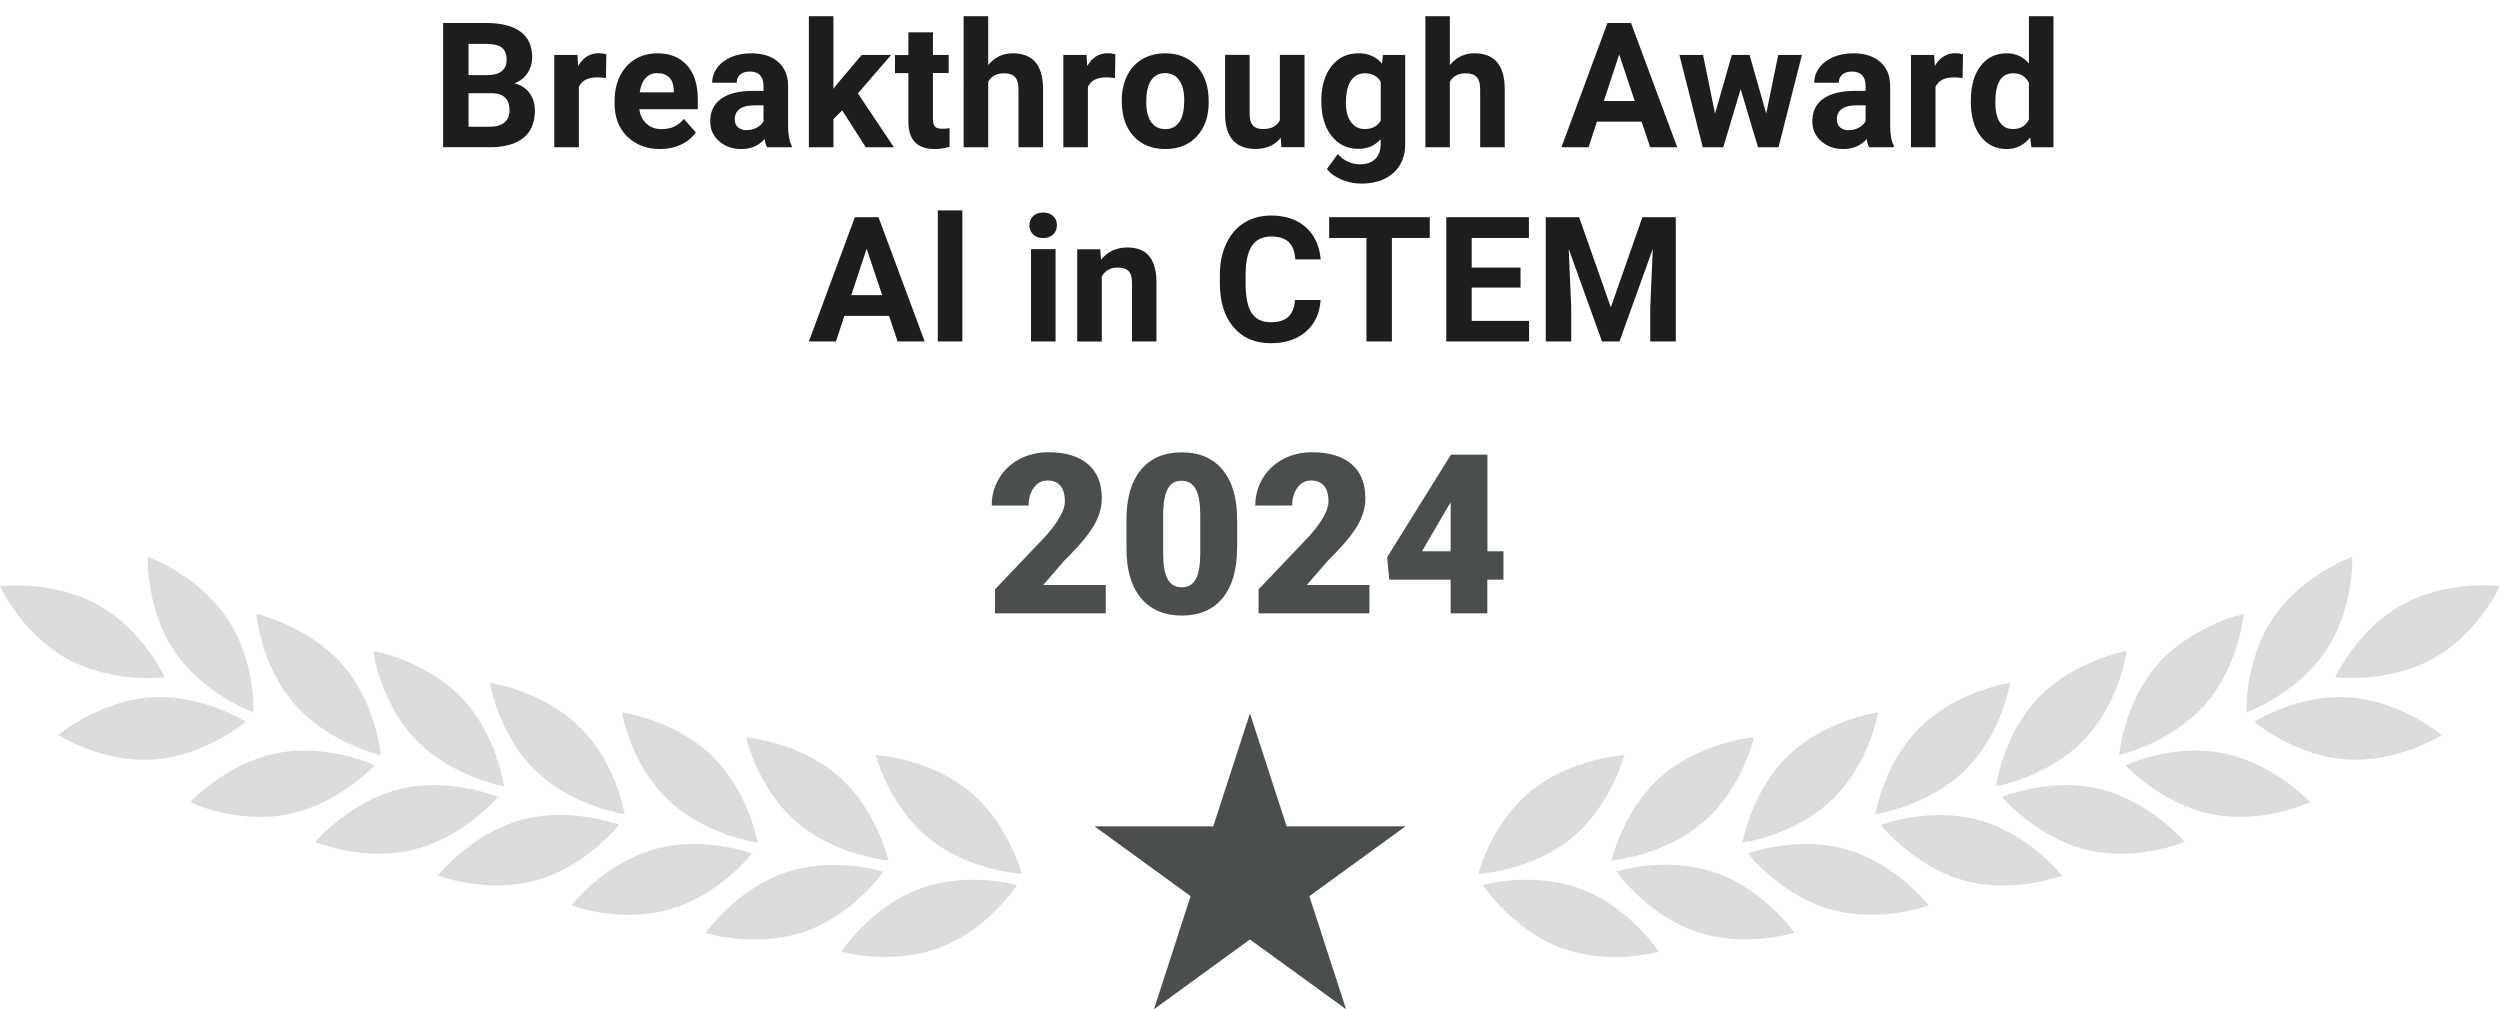 <?xml version="1.0" encoding="UTF-8"?> <svg xmlns="http://www.w3.org/2000/svg" viewBox="0 0 257.49 103.95"><defs><style> .cls-1 { fill: none; } .cls-2 { fill: #1c1e1d; } .cls-3 { fill: #4a4f4d; } .cls-4 { fill: #4a4f4d; } .cls-5 { opacity: .2; } </style></defs><g id="base_design_element_" data-name="base (design element)"><g><g class="cls-5"><g><path class="cls-3" d="M247.42,62.28c-4.69,2.59-6.89,7.47-6.89,7.47,0,0,5.39.67,10.07-1.92,4.68-2.6,6.89-7.47,6.89-7.47,0,0-5.39-.67-10.07,1.92h0Z"></path><g><path class="cls-3" d="M234.15,63.6c-3.01,4.43-2.77,9.77-2.77,9.77,0,0,5.11-1.83,8.12-6.26,3.01-4.43,2.77-9.77,2.77-9.77,0,0-5.11,1.84-8.12,6.26Z"></path><path class="cls-3" d="M242,71.83c-5.34-.38-9.84,2.51-9.84,2.51,0,0,4.15,3.5,9.49,3.88,5.34.37,9.84-2.51,9.84-2.51,0,0-4.16-3.5-9.49-3.88Z"></path></g><g><path class="cls-3" d="M222.25,68.41c-3.54,4.01-3.98,9.35-3.98,9.35,0,0,5.3-1.17,8.84-5.19,3.54-4.02,3.98-9.35,3.98-9.35,0,0-5.3,1.18-8.84,5.18h0Z"></path><path class="cls-3" d="M229,77.58c-5.25-1.05-10.08,1.25-10.08,1.25,0,0,3.68,3.99,8.93,5.04,5.25,1.04,10.08-1.25,10.08-1.25,0,0-3.68-3.99-8.92-5.04h-.01Z"></path></g><g><path class="cls-3" d="M209.98,71.83c-3.72,3.85-4.39,9.16-4.39,9.16,0,0,5.35-.94,9.06-4.79,3.71-3.86,4.39-9.16,4.39-9.16,0,0-5.35.95-9.06,4.79Z"></path><path class="cls-3" d="M216.33,81.28c-5.2-1.28-10.13.81-10.13.81,0,0,3.5,4.15,8.7,5.43,5.2,1.27,10.12-.81,10.12-.81,0,0-3.5-4.15-8.69-5.43h0Z"></path></g><g><path class="cls-3" d="M197.83,74.84c-3.84,3.74-4.67,9.02-4.67,9.02,0,0,5.37-.77,9.21-4.51,3.83-3.74,4.67-9.02,4.67-9.02,0,0-5.38.78-9.2,4.5h-.01Z"></path><path class="cls-3" d="M203.87,84.48c-5.16-1.44-10.15.49-10.15.49,0,0,3.37,4.26,8.52,5.7,5.16,1.43,10.15-.49,10.15-.49,0,0-3.37-4.26-8.52-5.7Z"></path></g><g><path class="cls-3" d="M184.21,77.8c-3.87,3.71-4.74,8.99-4.74,8.99,0,0,5.38-.73,9.24-4.44,3.86-3.71,4.74-8.98,4.74-8.98,0,0-5.38.74-9.24,4.43Z"></path><path class="cls-3" d="M190.18,87.49c-5.15-1.48-10.15.41-10.15.41,0,0,3.33,4.29,8.48,5.76s10.15-.41,10.15-.41c0,0-3.34-4.28-8.47-5.76h0Z"></path></g><g><path class="cls-3" d="M171.19,79.89c-4.05,3.5-5.2,8.73-5.2,8.73,0,0,5.41-.45,9.46-3.95,4.05-3.51,5.2-8.73,5.2-8.73,0,0-5.41.46-9.46,3.95Z"></path><path class="cls-3" d="M176.65,89.87c-5.06-1.75-10.16-.11-10.16-.11,0,0,3.11,4.45,8.17,6.19,5.06,1.74,10.16.11,10.16.11,0,0-3.11-4.45-8.16-6.19h0Z"></path></g><g><path class="cls-3" d="M157.72,81.44c-4.16,3.38-5.46,8.57-5.46,8.57,0,0,5.42-.29,9.57-3.66,4.15-3.38,5.46-8.57,5.46-8.57,0,0-5.42.29-9.57,3.66Z"></path><path class="cls-3" d="M162.88,91.58c-5.01-1.9-10.15-.42-10.15-.42,0,0,2.97,4.54,7.98,6.44,5.01,1.89,10.15.42,10.15.42,0,0-2.98-4.54-7.97-6.44h0Z"></path></g></g><g><path class="cls-3" d="M0,60.37s2.2,4.87,6.89,7.47c4.68,2.59,10.07,1.92,10.07,1.92,0,0-2.2-4.88-6.89-7.47C5.39,59.71,0,60.37,0,60.37Z"></path><g><path class="cls-3" d="M15.22,57.34s-.24,5.34,2.77,9.77c3.01,4.43,8.12,6.26,8.12,6.26,0,0,.24-5.35-2.77-9.77-3.01-4.42-8.12-6.26-8.12-6.26Z"></path><path class="cls-3" d="M6,75.71s4.5,2.89,9.84,2.51c5.34-.38,9.49-3.88,9.49-3.88,0,0-4.5-2.89-9.84-2.51-5.33.38-9.49,3.88-9.49,3.88Z"></path></g><g><path class="cls-3" d="M26.4,63.23s.44,5.33,3.98,9.35c3.54,4.01,8.84,5.19,8.84,5.19,0,0-.44-5.33-3.98-9.35-3.54-4-8.84-5.18-8.84-5.18h0Z"></path><path class="cls-3" d="M19.57,82.62s4.83,2.3,10.08,1.25c5.25-1.05,8.93-5.04,8.93-5.04,0,0-4.83-2.3-10.08-1.25-5.24,1.05-8.92,5.04-8.92,5.04h-.01Z"></path></g><g><path class="cls-3" d="M38.45,67.04s.67,5.3,4.39,9.16c3.71,3.85,9.06,4.79,9.06,4.79,0,0-.67-5.31-4.39-9.16-3.71-3.84-9.06-4.79-9.06-4.79Z"></path><path class="cls-3" d="M32.47,86.71s4.92,2.08,10.12.81c5.2-1.28,8.7-5.43,8.7-5.43,0,0-4.93-2.09-10.13-.81-5.19,1.28-8.69,5.43-8.69,5.43Z"></path></g><g><path class="cls-3" d="M50.46,70.33s.84,5.28,4.67,9.02c3.83,3.74,9.21,4.51,9.21,4.51,0,0-.84-5.29-4.67-9.02-3.83-3.73-9.2-4.5-9.2-4.5h0Z"></path><path class="cls-3" d="M45.1,90.17s4.99,1.93,10.15.49c5.15-1.44,8.52-5.7,8.52-5.7,0,0-4.99-1.93-10.15-.49-5.15,1.44-8.52,5.7-8.52,5.7Z"></path></g><g><path class="cls-3" d="M64.04,73.37s.88,5.27,4.74,8.98c3.86,3.71,9.24,4.44,9.24,4.44,0,0-.88-5.28-4.74-8.99-3.86-3.7-9.24-4.43-9.24-4.43Z"></path><path class="cls-3" d="M58.84,93.25s5,1.89,10.15.41c5.14-1.48,8.48-5.76,8.48-5.76,0,0-5.01-1.89-10.15-.41-5.13,1.48-8.47,5.76-8.47,5.76h0Z"></path></g><g><path class="cls-3" d="M76.84,75.94s1.15,5.22,5.2,8.73c4.05,3.5,9.46,3.95,9.46,3.95,0,0-1.15-5.23-5.2-8.73-4.04-3.49-9.46-3.95-9.46-3.95Z"></path><path class="cls-3" d="M72.67,96.08s5.09,1.63,10.16-.11c5.06-1.74,8.17-6.19,8.17-6.19,0,0-5.1-1.63-10.16.11-5.05,1.74-8.16,6.19-8.16,6.19h0Z"></path></g><g><path class="cls-3" d="M90.2,77.77s1.31,5.18,5.46,8.57c4.15,3.38,9.57,3.66,9.57,3.66,0,0-1.31-5.19-5.46-8.57-4.15-3.37-9.57-3.66-9.57-3.66Z"></path><path class="cls-3" d="M86.64,98.02s5.14,1.47,10.15-.42,7.98-6.44,7.98-6.44c0,0-5.14-1.48-10.15.42-5,1.89-7.97,6.44-7.97,6.44h-.01Z"></path></g></g></g><polygon class="cls-3" points="128.74 73.48 132.52 85.11 144.76 85.11 134.86 92.3 138.64 103.95 128.74 96.76 118.85 103.95 122.63 92.3 112.73 85.11 124.96 85.11 128.74 73.48"></polygon></g></g><g id="type"><g><rect class="cls-1" x="1" y="-3.02" width="255" height="66.24"></rect><path class="cls-2" d="M45.64,15.17V2.37h4.46c1.54,0,2.71.3,3.51.89s1.2,1.47,1.2,2.61c0,.63-.16,1.18-.48,1.66s-.77.83-1.34,1.05c.65.16,1.17.5,1.54.99.38.5.56,1.11.56,1.83,0,1.23-.39,2.16-1.17,2.79-.78.63-1.89.96-3.34.97h-4.95ZM48.26,7.74h1.94c1.32-.02,1.98-.55,1.98-1.59,0-.58-.17-1-.5-1.25s-.86-.38-1.59-.38h-1.83v3.23ZM48.26,9.6v3.45h2.25c.62,0,1.1-.15,1.45-.44s.52-.7.52-1.23c0-1.17-.6-1.77-1.81-1.78h-2.4Z"></path><path class="cls-2" d="M62.41,8.04c-.34-.05-.65-.07-.91-.07-.96,0-1.58.33-1.88.98v6.22h-2.53V5.66h2.39l.07,1.13c.51-.87,1.21-1.31,2.11-1.31.28,0,.54.04.79.11l-.04,2.44Z"></path><path class="cls-2" d="M68,15.35c-1.39,0-2.51-.43-3.39-1.28s-1.31-2-1.31-3.42v-.25c0-.96.18-1.81.55-2.56s.89-1.33,1.56-1.74,1.44-.61,2.3-.61c1.29,0,2.31.41,3.05,1.23.74.82,1.11,1.98,1.11,3.49v1.04h-6.02c.08.62.33,1.12.74,1.49.41.38.93.56,1.56.56.97,0,1.73-.35,2.28-1.06l1.24,1.4c-.38.54-.89.96-1.54,1.26-.65.3-1.36.45-2.15.45ZM67.71,7.53c-.5,0-.91.17-1.22.51s-.51.83-.6,1.47h3.51v-.2c-.01-.56-.16-1-.45-1.31-.29-.31-.71-.46-1.24-.46Z"></path><path class="cls-2" d="M79,15.17c-.12-.23-.2-.51-.25-.85-.61.69-1.41,1.03-2.39,1.03-.93,0-1.69-.27-2.3-.81s-.91-1.22-.91-2.04c0-1.01.37-1.78,1.11-2.32s1.82-.81,3.22-.82h1.16v-.54c0-.44-.11-.79-.34-1.05-.22-.26-.58-.4-1.06-.4-.43,0-.76.1-1,.31-.24.21-.36.49-.36.84h-2.53c0-.55.17-1.06.51-1.53s.82-.84,1.43-1.1c.62-.27,1.31-.4,2.08-.4,1.17,0,2.09.29,2.77.88s1.03,1.42,1.03,2.48v4.12c0,.9.13,1.58.38,2.05v.15h-2.55ZM76.91,13.4c.37,0,.72-.08,1.03-.25.32-.17.55-.39.7-.67v-1.63h-.94c-1.26,0-1.94.44-2.02,1.32v.15c0,.32.1.58.32.78s.52.31.91.31Z"></path><path class="cls-2" d="M86.75,11.36l-.91.91v2.9h-2.53V1.67h2.53v7.48l.49-.63,2.42-2.86h3.03l-3.42,3.96,3.71,5.55h-2.9l-2.43-3.81Z"></path><path class="cls-2" d="M96.09,3.32v2.34h1.62v1.86h-1.62v4.75c0,.35.07.6.2.76.13.15.39.23.77.23.28,0,.53-.02.74-.06v1.92c-.5.15-1,.23-1.53.23-1.77,0-2.67-.9-2.71-2.7v-5.12h-1.38v-1.86h1.38v-2.34h2.53Z"></path><path class="cls-2" d="M101.78,6.7c.67-.81,1.51-1.21,2.53-1.21,2.05,0,3.09,1.2,3.12,3.59v6.09h-2.53v-6.02c0-.54-.12-.95-.35-1.21s-.62-.39-1.16-.39c-.74,0-1.28.29-1.61.86v6.76h-2.53V1.67h2.53v5.03Z"></path><path class="cls-2" d="M114.84,8.04c-.34-.05-.65-.07-.91-.07-.96,0-1.58.33-1.88.98v6.22h-2.53V5.66h2.39l.07,1.13c.51-.87,1.21-1.31,2.11-1.31.28,0,.54.04.79.11l-.04,2.44Z"></path><path class="cls-2" d="M115.54,10.33c0-.94.18-1.78.54-2.52.36-.74.88-1.31,1.56-1.71s1.47-.61,2.36-.61c1.28,0,2.32.39,3.12,1.18s1.26,1.85,1.35,3.2l.02.65c0,1.46-.4,2.63-1.21,3.51-.81.88-1.9,1.32-3.26,1.32s-2.45-.44-3.26-1.32-1.22-2.07-1.22-3.59v-.11ZM118.06,10.51c0,.9.17,1.59.51,2.07.34.48.82.72,1.45.72s1.09-.24,1.43-.71c.34-.47.52-1.23.52-2.27,0-.89-.17-1.57-.52-2.06-.34-.49-.83-.73-1.45-.73s-1.09.24-1.43.73c-.34.48-.51,1.23-.51,2.25Z"></path><path class="cls-2" d="M131.91,14.2c-.62.76-1.49,1.14-2.59,1.14-1.01,0-1.79-.29-2.32-.88-.53-.59-.8-1.44-.82-2.58v-6.23h2.53v6.15c0,.99.45,1.49,1.35,1.49s1.44-.3,1.76-.9v-6.74h2.54v9.51h-2.38l-.07-.97Z"></path><path class="cls-2" d="M136.09,10.35c0-1.46.35-2.63,1.04-3.52s1.62-1.34,2.79-1.34c1.04,0,1.84.36,2.42,1.07l.1-.9h2.29v9.19c0,.83-.19,1.56-.56,2.17-.38.62-.91,1.08-1.59,1.41-.68.32-1.48.48-2.39.48-.69,0-1.37-.14-2.03-.42s-1.16-.64-1.49-1.08l1.12-1.55c.63.71,1.39,1.06,2.29,1.06.67,0,1.19-.18,1.56-.54s.56-.87.56-1.53v-.51c-.58.66-1.35.99-2.3.99-1.14,0-2.06-.45-2.76-1.34-.7-.89-1.05-2.08-1.05-3.56v-.11ZM138.62,10.53c0,.86.17,1.54.52,2.03.34.49.82.73,1.42.73.77,0,1.32-.29,1.65-.87v-4c-.34-.58-.88-.87-1.63-.87-.61,0-1.08.25-1.43.75-.35.5-.52,1.24-.52,2.24Z"></path><path class="cls-2" d="M149.33,6.7c.67-.81,1.51-1.21,2.53-1.21,2.05,0,3.09,1.2,3.12,3.59v6.09h-2.53v-6.02c0-.54-.12-.95-.35-1.21-.23-.26-.62-.39-1.16-.39-.74,0-1.28.29-1.61.86v6.76h-2.52V1.67h2.52v5.03Z"></path><path class="cls-2" d="M169.08,12.53h-4.6l-.87,2.64h-2.79l4.74-12.8h2.43l4.76,12.8h-2.79l-.88-2.64ZM165.19,10.4h3.18l-1.6-4.79-1.58,4.79Z"></path><path class="cls-2" d="M181.91,11.72l1.24-6.06h2.44l-2.41,9.51h-2.11l-1.79-5.99-1.79,5.99h-2.11l-2.41-9.51h2.44l1.23,6.05,1.73-6.05h1.83l1.72,6.06Z"></path><path class="cls-2" d="M192.51,15.17c-.12-.23-.2-.51-.25-.85-.61.69-1.41,1.03-2.39,1.03-.93,0-1.69-.27-2.3-.81-.61-.54-.91-1.22-.91-2.04,0-1.01.37-1.78,1.11-2.32.74-.54,1.82-.81,3.22-.82h1.16v-.54c0-.44-.11-.79-.34-1.05s-.58-.4-1.06-.4c-.43,0-.76.1-1,.31-.24.21-.36.49-.36.84h-2.53c0-.55.17-1.06.51-1.53s.82-.84,1.43-1.1c.62-.27,1.31-.4,2.08-.4,1.17,0,2.09.29,2.77.88s1.03,1.42,1.03,2.48v4.12c0,.9.13,1.58.38,2.05v.15h-2.55ZM190.42,13.4c.37,0,.72-.08,1.03-.25s.55-.39.7-.67v-1.63h-.94c-1.26,0-1.94.44-2.02,1.32v.15c0,.32.1.58.32.78.22.21.52.31.91.31Z"></path><path class="cls-2" d="M202.14,8.04c-.34-.05-.65-.07-.91-.07-.96,0-1.58.33-1.88.98v6.22h-2.53V5.66h2.39l.07,1.13c.51-.87,1.21-1.31,2.11-1.31.28,0,.54.04.79.11l-.04,2.44Z"></path><path class="cls-2" d="M202.99,10.35c0-1.48.33-2.66.99-3.54s1.57-1.32,2.71-1.32c.92,0,1.68.35,2.28,1.04V1.67h2.53v13.5h-2.28l-.12-1.01c-.63.79-1.44,1.19-2.43,1.19-1.11,0-2-.44-2.68-1.32s-1.01-2.11-1.01-3.68ZM205.51,10.53c0,.89.15,1.58.46,2.05.31.48.76.71,1.35.71.78,0,1.33-.33,1.65-.99v-3.76c-.31-.66-.86-.99-1.63-.99-1.22,0-1.83.99-1.83,2.98Z"></path><path class="cls-2" d="M91.57,32.53h-4.6l-.87,2.64h-2.79l4.74-12.8h2.43l4.76,12.8h-2.79l-.88-2.64ZM87.68,30.4h3.18l-1.6-4.79-1.58,4.79Z"></path><path class="cls-2" d="M99.12,35.17h-2.53v-13.5h2.53v13.5Z"></path><path class="cls-2" d="M106.03,23.2c0-.38.13-.69.38-.94.25-.25.6-.37,1.04-.37s.77.12,1.03.37c.26.25.38.56.38.94s-.13.7-.39.95c-.26.25-.6.37-1.03.37s-.77-.12-1.03-.37c-.26-.25-.39-.56-.39-.95ZM108.72,35.17h-2.53v-9.51h2.53v9.51Z"></path><path class="cls-2" d="M113.32,25.66l.08,1.1c.67-.85,1.58-1.27,2.72-1.27,1,0,1.75.3,2.24.89s.74,1.48.75,2.65v6.14h-2.52v-6.08c0-.54-.12-.93-.35-1.17-.23-.24-.62-.36-1.16-.36-.71,0-1.24.3-1.6.91v6.71h-2.53v-9.51h2.38Z"></path><path class="cls-2" d="M136.02,30.91c-.1,1.38-.6,2.46-1.52,3.25s-2.11,1.19-3.61,1.19c-1.63,0-2.91-.55-3.85-1.66-.94-1.1-1.4-2.62-1.4-4.55v-.78c0-1.23.21-2.31.65-3.25.43-.94,1.05-1.66,1.85-2.16s1.73-.75,2.79-.75c1.47,0,2.65.4,3.55,1.19.9.79,1.41,1.9,1.55,3.33h-2.62c-.06-.83-.29-1.43-.69-1.8-.39-.37-.99-.56-1.8-.56-.87,0-1.53.31-1.96.94-.43.63-.66,1.61-.67,2.93v.97c0,1.38.21,2.39.62,3.03.42.64,1.07.96,1.97.96.81,0,1.41-.19,1.81-.56.4-.37.63-.95.69-1.73h2.62Z"></path><path class="cls-2" d="M147.26,24.51h-3.9v10.66h-2.62v-10.66h-3.84v-2.14h10.36v2.14Z"></path><path class="cls-2" d="M156.61,29.62h-5.03v3.43h5.91v2.12h-8.53v-12.8h8.51v2.14h-5.89v3.05h5.03v2.07Z"></path><path class="cls-2" d="M162.64,22.37l3.27,9.28,3.25-9.28h3.44v12.8h-2.63v-3.5l.26-6.04-3.43,9.54h-1.8l-3.43-9.53.26,6.03v3.5h-2.62v-12.8h3.43Z"></path><path class="cls-4" d="M113.89,63.17h-11.41v-2.47l5.26-5.53c1.29-1.47,1.94-2.65,1.94-3.52,0-.7-.15-1.24-.46-1.61-.31-.37-.75-.55-1.34-.55s-1.04.25-1.4.74c-.36.49-.54,1.1-.54,1.84h-3.8c0-1,.25-1.93.75-2.78.5-.85,1.2-1.51,2.09-1.99.89-.48,1.89-.72,2.99-.72,1.77,0,3.13.41,4.08,1.22.96.82,1.43,1.99,1.43,3.52,0,.64-.12,1.27-.36,1.88-.24.61-.61,1.25-1.12,1.92-.5.67-1.32,1.57-2.44,2.69l-2.11,2.44h6.44v2.92Z"></path><path class="cls-4" d="M127.41,56.49c0,2.21-.5,3.91-1.49,5.11-.99,1.2-2.39,1.8-4.19,1.8s-3.23-.6-4.22-1.81c-1-1.21-1.49-2.9-1.49-5.1v-2.99c0-2.21.5-3.91,1.49-5.11.99-1.2,2.39-1.8,4.21-1.8s3.22.6,4.21,1.81c1,1.21,1.49,2.91,1.49,5.11v2.98ZM123.62,53.02c0-1.18-.15-2.05-.46-2.63-.31-.58-.79-.87-1.46-.87s-1.12.27-1.42.81c-.29.54-.45,1.35-.48,2.45v4.18c0,1.22.15,2.11.46,2.68.31.57.79.85,1.46.85s1.12-.28,1.43-.83c.31-.55.46-1.41.47-2.59v-4.04Z"></path><path class="cls-4" d="M141.04,63.17h-11.41v-2.47l5.26-5.53c1.29-1.47,1.94-2.65,1.94-3.52,0-.7-.15-1.24-.46-1.61-.31-.37-.75-.55-1.34-.55s-1.04.25-1.4.74c-.36.49-.54,1.1-.54,1.84h-3.8c0-1,.25-1.93.75-2.78.5-.85,1.2-1.51,2.09-1.99s1.89-.72,2.99-.72c1.77,0,3.13.41,4.08,1.22.96.82,1.43,1.99,1.43,3.52,0,.64-.12,1.27-.36,1.88-.24.61-.61,1.25-1.12,1.92-.5.67-1.32,1.57-2.44,2.69l-2.11,2.44h6.44v2.92Z"></path><path class="cls-4" d="M153.19,56.78h1.66v2.92h-1.66v3.47h-3.78v-3.47h-6.32l-.22-2.31,6.55-10.53v-.03h3.78v9.96ZM146.47,56.78h2.94v-5.03l-.24.38-2.71,4.65Z"></path></g></g></svg> 